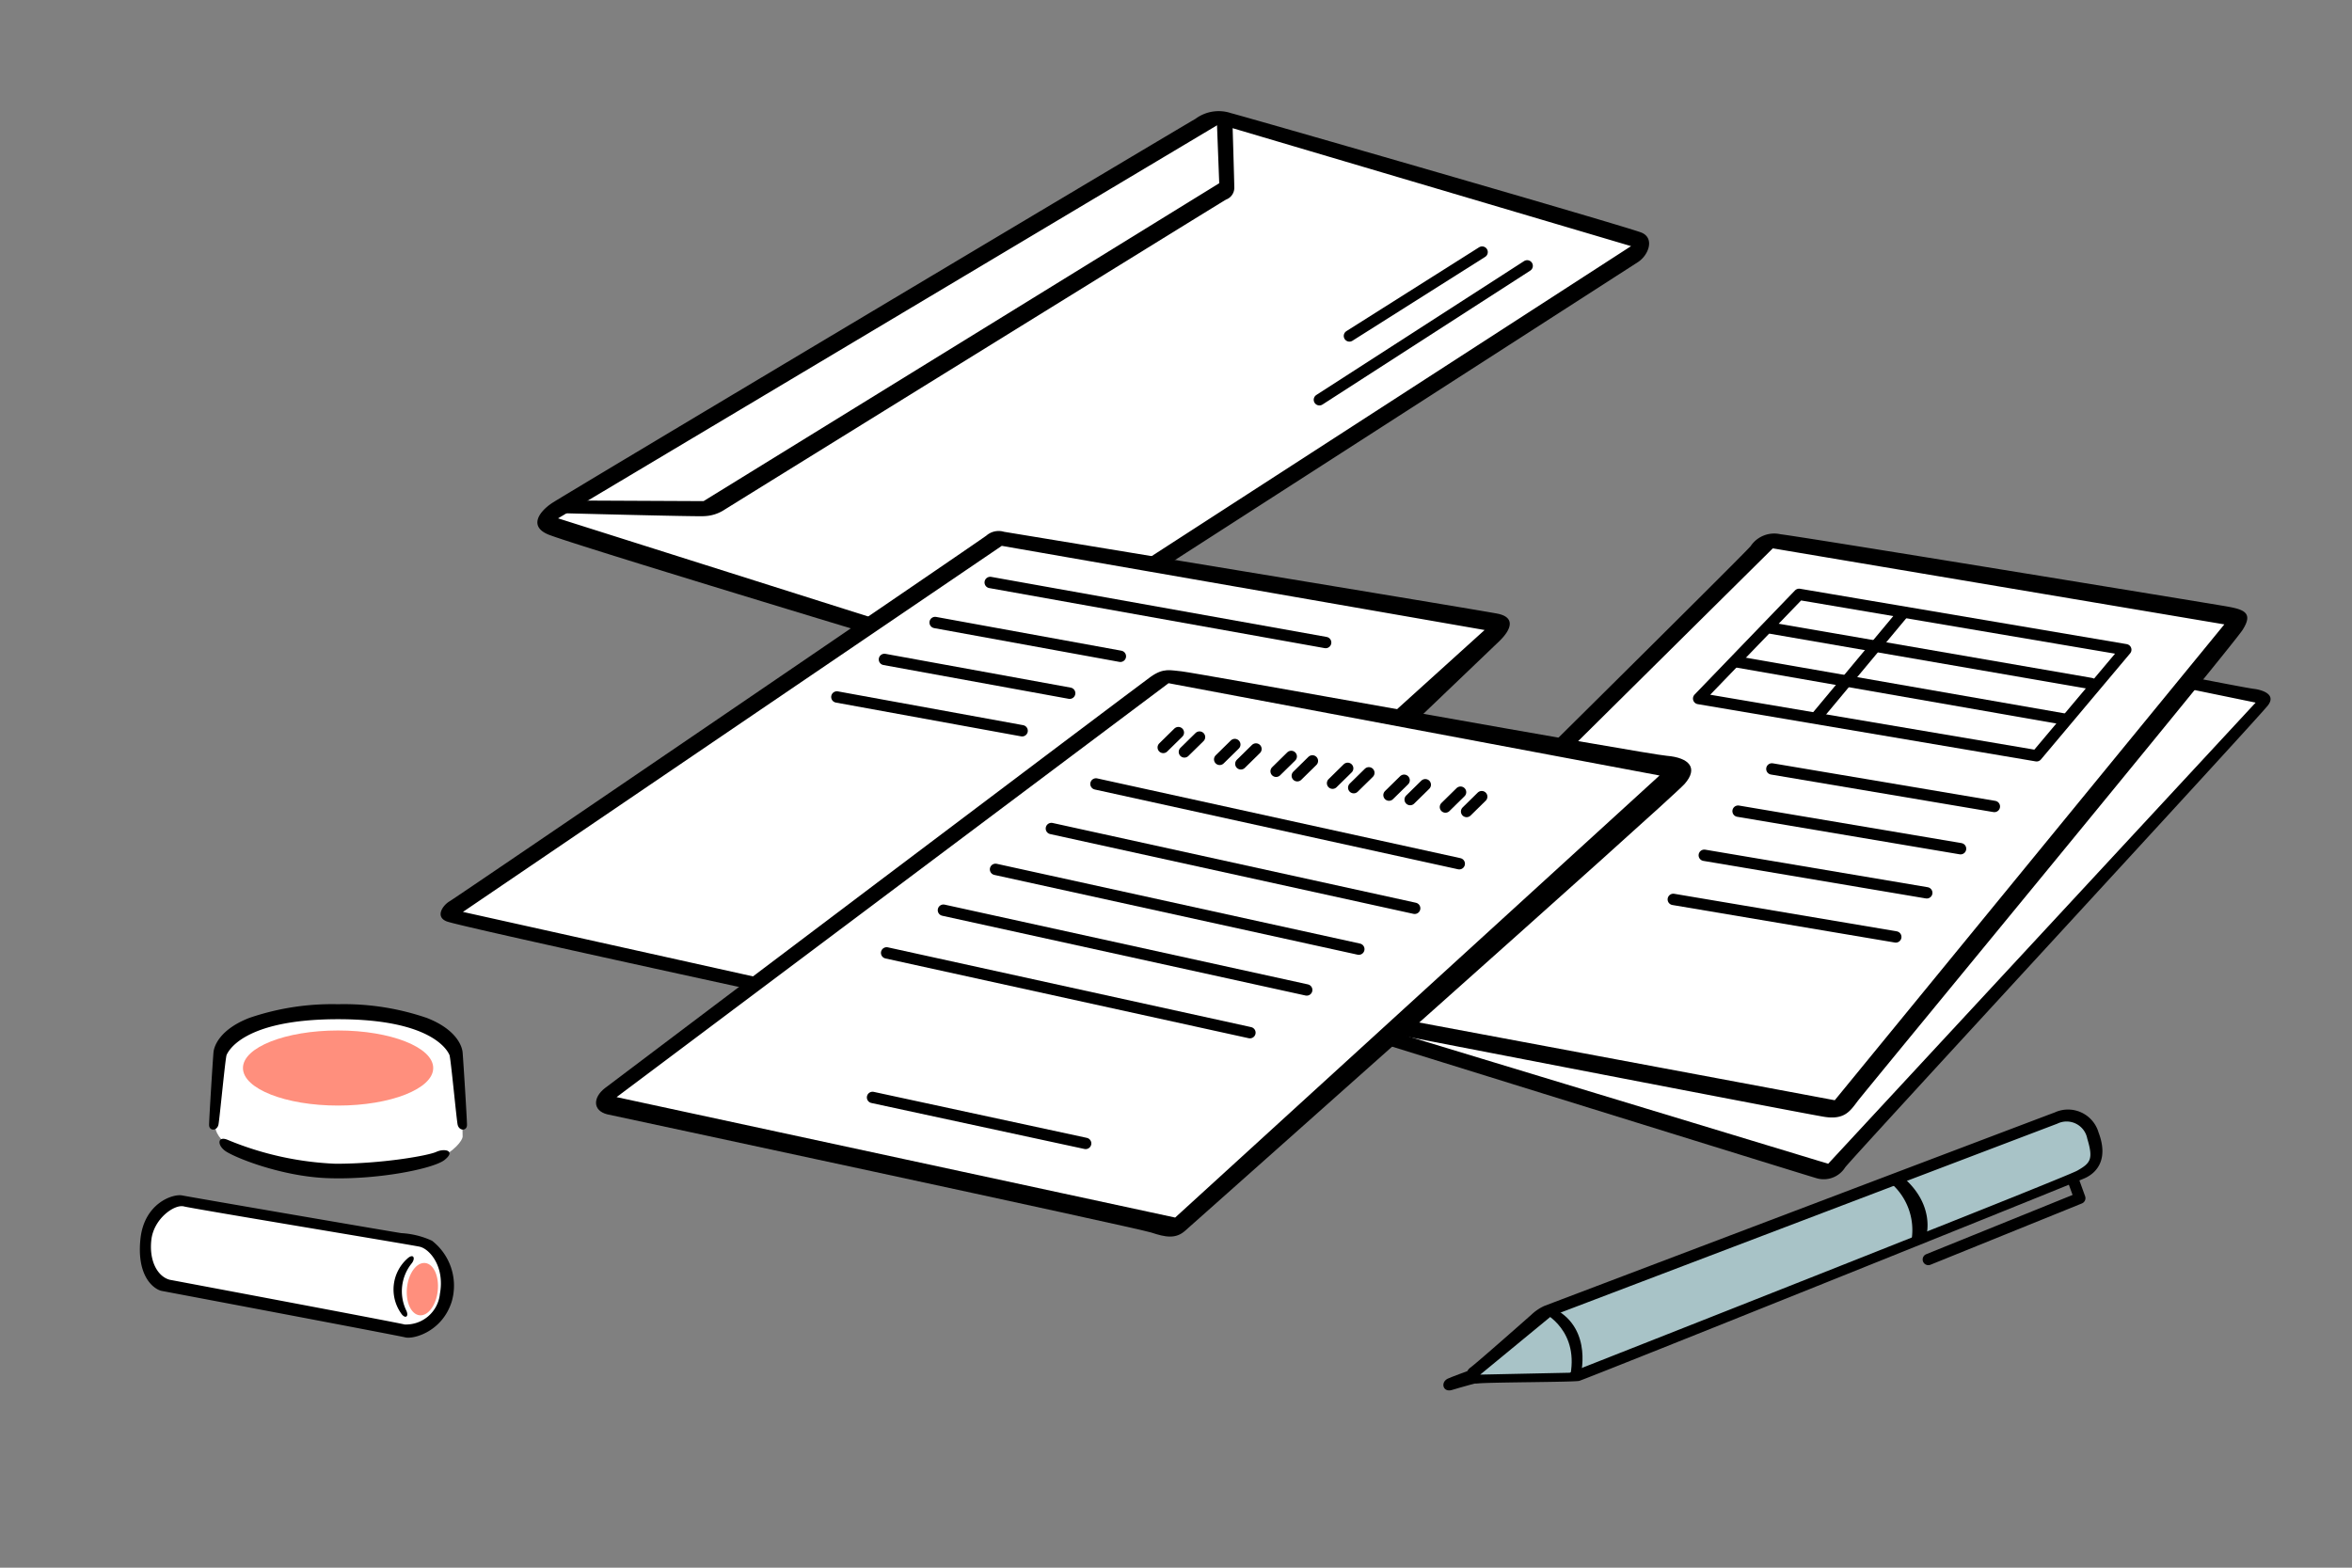 <svg xmlns="http://www.w3.org/2000/svg" viewBox="0 0 300 200"><rect x="0" y="0" width="300" height="200" fill="#808080" stroke="none"/><defs><style>.cls-1,.cls-5{fill:none;}.cls-2{fill:#a8c3c7;}.cls-3{fill:#fff;}.cls-4{fill:#ff8f7d;}.cls-5{stroke:#000;stroke-linecap:round;stroke-linejoin:round;stroke-width:1.45px;}</style></defs><title>illust03</title><g id="レイヤー_2" data-name="レイヤー 2"><g id="レイヤー_1-2" data-name="レイヤー 1"><rect class="cls-1" width="300" height="200"/><path class="cls-2" d="M263.123,142.32l-66.1,25.066-9.739,8.461,13.73-.319,64.819-25.7a5.326,5.326,0,0,0,1.277-4.47C266.635,142.64,263.123,142.32,263.123,142.32Z"/><path class="cls-3" d="M54.379,158.6l-31.611-5.428s-3.672,1.516-3.992,5.268a6.451,6.451,0,0,0,2.076,5.588l30.813,5.827s5.188-1.037,5.587-4.23S55.656,159,54.379,158.6Z"/><ellipse class="cls-4" cx="53.874" cy="164.464" rx="3.353" ry="1.972" transform="translate(-115.421 200.38) rotate(-83.84)"/><ellipse class="cls-4" cx="146.278" cy="147.512" rx="4.065" ry="3.174" transform="translate(-43.36 62.692) rotate(-21.143)"/><polygon class="cls-3" points="155.119 14.879 209.121 30.684 209.121 32.001 147.934 71.994 191.399 79.298 178.228 91.751 199.302 95.343 225.764 68.641 284.915 78.699 284.556 79.777 279.168 86.842 288.627 88.997 233.667 149.465 177.151 132.462 150.09 157.128 77.528 140.963 77.528 140.245 95.728 125.996 57.412 116.776 57.292 116.058 110.576 80.017 70.104 66.726 69.985 65.768 155.119 14.879"/><path class="cls-3" d="M59.009,145.035c.072-.795-.719-10.777-.719-10.777s-2.874-5.428-15.087-5.109-15.167,4.47-15.167,5.828-.479,7.822-.559,8.78,1.836,5.109,14.848,5.987S58.929,145.913,59.009,145.035Z"/><path d="M212.593,96.421c-2.874-.24-60.468-10.657-61.9-10.777s-2.275-.479-3.951.719-68.012,51.248-69.568,52.445-1.6,2.874.279,3.353c0,0,67.613,14.488,69.409,15.087s3.113.838,4.31-.24,61.905-54.96,63.7-56.995S215.467,96.66,212.593,96.421Zm-62.7,58.911L78.646,139.966l70.406-52.805,62.623,11.774Z"/><path d="M96.567,124.679l-37.519-8.342,68.73-46.7,61.586,10.737L178.108,90.554l3.353.6s9.118-8.722,9.759-9.339c1.676-1.617,2.012-3.093-.24-3.533C188.526,77.8,129.016,68,128.058,67.843a2.368,2.368,0,0,0-2.235.479c-.759.6-67.633,46.179-68.471,46.658s-1.916,1.976-.359,2.575,38.2,8.561,38.2,8.561Z"/><path d="M180.264,130.307l53.762,10.058,49.692-60.708-57.594-9.7L201.1,94.744l-2.554-.4s23.947-23.708,24.746-24.666a3.612,3.612,0,0,1,3.831-1.517c2.315.24,54.441,8.781,56.756,9.18s3.593.8,2.156,3.034S237.9,139.207,236.94,140.484s-1.676,2.395-4.231,2-54.84-10.537-54.84-10.537Z"/><path d="M178.188,131.783l55,16.684,54.521-58.831-8.541-1.757,1.037-1.357s6.546,1.278,7.265,1.357,2.953.559,1.836,2.076-53.244,57.953-53.963,58.991a3.227,3.227,0,0,1-3.672,1.357c-1.676-.479-56.117-17.4-56.117-17.4Z"/><path d="M111.654,78.939,71.182,66.127l84.3-50.29L208.043,31.4,146.019,71.515l2.873.559s58.672-37.758,60.029-38.636,2.155-3.033.479-3.752S158.95,14.919,157.034,14.44a4.962,4.962,0,0,0-4.55.718c-1.836,1.038-80.384,47.9-82.06,49.013s-2.954,2.954-.559,3.991,39.354,12.214,39.354,12.214Z"/><path d="M70.743,65.448s18.12.479,19.078.4a5.043,5.043,0,0,0,2.555-.8c.878-.559,63.142-39.114,64.02-39.593a1.6,1.6,0,0,0,1.038-1.6c0-.638-.24-8.541-.24-8.541l-2-.319.32,8.381L89.741,63.932l-17-.08Z"/><path d="M29.074,145.434a40.13,40.13,0,0,0,13.73,3.033c5.987,0,11.814-1.038,12.852-1.517s2.554-.159,1.038,1.038c-1.418,1.119-8.542,2.555-14.928,2.315-5.983-.224-12.054-2.714-13.091-3.512S27.8,144.875,29.074,145.434Z"/><path d="M43.2,128.112a32.6,32.6,0,0,1,11.255,1.756c3.672,1.437,4.471,3.512,4.551,4.39s.558,8.462.558,9.26-1.037.8-1.2-.08-.878-8.541-1.038-8.861-1.916-4.55-14.209-4.55-14.049,4.231-14.209,4.55-.878,7.983-1.037,8.861-1.2.878-1.2.08.479-8.382.559-9.26.878-2.953,4.55-4.39a32.6,32.6,0,0,1,11.255-1.756Z"/><ellipse class="cls-4" cx="43.123" cy="136.254" rx="12.134" ry="4.79"/><path d="M17.914,158.05c-.483,4.561,1.483,6.278,2.619,6.622,0,0,30.047,5.673,31.149,5.944s4.764-.762,5.946-4.6a7.261,7.261,0,0,0-2.525-7.727,10.661,10.661,0,0,0-3.908-.97c-1.139-.165-26.846-4.585-27.958-4.81C22.063,152.276,18.4,153.489,17.914,158.05Zm5.545-4.139c1.208.309,28.778,4.862,30.058,5.137s3.235,2.528,2.595,6.014a4.351,4.351,0,0,1-4.505,3.91c-.816-.23-29.975-5.707-29.975-5.707-1.527-.423-2.631-2.373-2.328-5.08S22.251,153.6,23.459,153.911Z"/><path d="M51.787,167.119a5.666,5.666,0,0,1,.743-5.966c.5-.654.193-1.314-.614-.548a5.283,5.283,0,0,0-.78,6.912C51.656,168.331,52.244,168.01,51.787,167.119Z"/><line class="cls-5" x1="139.792" y1="100.013" x2="186.131" y2="110.191"/><line class="cls-5" x1="134.105" y1="105.7" x2="180.443" y2="115.878"/><line class="cls-5" x1="126.98" y1="110.909" x2="173.319" y2="121.087"/><line class="cls-5" x1="120.335" y1="116.118" x2="166.673" y2="126.295"/><line class="cls-5" x1="113.09" y1="121.566" x2="159.429" y2="131.744"/><line class="cls-5" x1="111.294" y1="140.006" x2="138.475" y2="145.873"/><line class="cls-5" x1="126.302" y1="74.309" x2="169.088" y2="81.972"/><line class="cls-5" x1="119.277" y1="79.418" x2="142.905" y2="83.728"/><line class="cls-5" x1="112.811" y1="84.128" x2="136.439" y2="88.438"/><line class="cls-5" x1="106.744" y1="88.917" x2="130.373" y2="93.228"/><line class="cls-5" x1="194.792" y1="33.917" x2="168.29" y2="51"/><line class="cls-5" x1="189.045" y1="32.161" x2="172.121" y2="42.858"/><polygon class="cls-5" points="259.77 96.421 216.664 89.117 229.476 75.826 271.145 82.89 259.77 96.421"/><line class="cls-5" x1="225.884" y1="80.136" x2="266.715" y2="87.201"/><line class="cls-5" x1="221.573" y1="84.447" x2="263.362" y2="91.751"/><line class="cls-5" x1="231.871" y1="91.272" x2="242.647" y2="78.34"/><line class="cls-5" x1="254.382" y1="102.887" x2="226.004" y2="98.097"/><line class="cls-5" x1="250.071" y1="108.275" x2="221.693" y2="103.485"/><line class="cls-5" x1="245.761" y1="113.903" x2="217.383" y2="109.113"/><line class="cls-5" x1="241.809" y1="119.53" x2="213.431" y2="114.741"/><line class="cls-5" x1="150.301" y1="93.463" x2="148.372" y2="95.357"/><line class="cls-5" x1="153.001" y1="94.033" x2="151.072" y2="95.927"/><line class="cls-5" x1="157.5" y1="94.983" x2="155.571" y2="96.877"/><line class="cls-5" x1="160.2" y1="95.553" x2="158.271" y2="97.447"/><line class="cls-5" x1="164.699" y1="96.503" x2="162.77" y2="98.397"/><line class="cls-5" x1="167.399" y1="97.073" x2="165.47" y2="98.967"/><line class="cls-5" x1="171.898" y1="98.023" x2="169.969" y2="99.917"/><line class="cls-5" x1="174.598" y1="98.593" x2="172.669" y2="100.487"/><line class="cls-5" x1="179.097" y1="99.543" x2="177.168" y2="101.437"/><line class="cls-5" x1="181.797" y1="100.113" x2="179.868" y2="102.007"/><line class="cls-5" x1="186.296" y1="101.063" x2="184.367" y2="102.958"/><line class="cls-5" x1="188.996" y1="101.633" x2="187.067" y2="103.528"/><path d="M267.673,144.476a4.059,4.059,0,0,0-5.588-2.555c-1.517.559-65.058,24.666-65.058,24.666a5.874,5.874,0,0,0-1.676,1.118s-6.945,6.147-7.823,6.785-.479,2.155,1.038,2,12.133-.16,12.852-.319,62.9-25.146,64.5-25.864S268.95,147.828,267.673,144.476Zm-2.714,4.869c-1.677.958-64.739,25.784-64.739,25.784l-11.415.239,9.06-7.463s63.581-24.188,64.539-24.547a2.682,2.682,0,0,1,3.832,1.916C267.034,147.908,266.635,148.387,264.959,149.345Z"/><path d="M241.091,150.862a7.911,7.911,0,0,1,2.714,7.424l1.916-.719s1.117-3.831-2.954-7.344Z"/><path d="M187.687,174.73s-2.669.975-3.033,1.157c-.958.479-.6,1.8.559,1.437.96-.3,3.832-1.078,3.832-1.078Z"/><path d="M196.907,167.486s4.73,2.275,3.293,8.441l1.377-.3s1.676-5.987-3.233-8.621Z"/><polyline class="cls-5" points="264.44 150.543 265.278 152.857 245.96 160.68"/></g></g></svg>